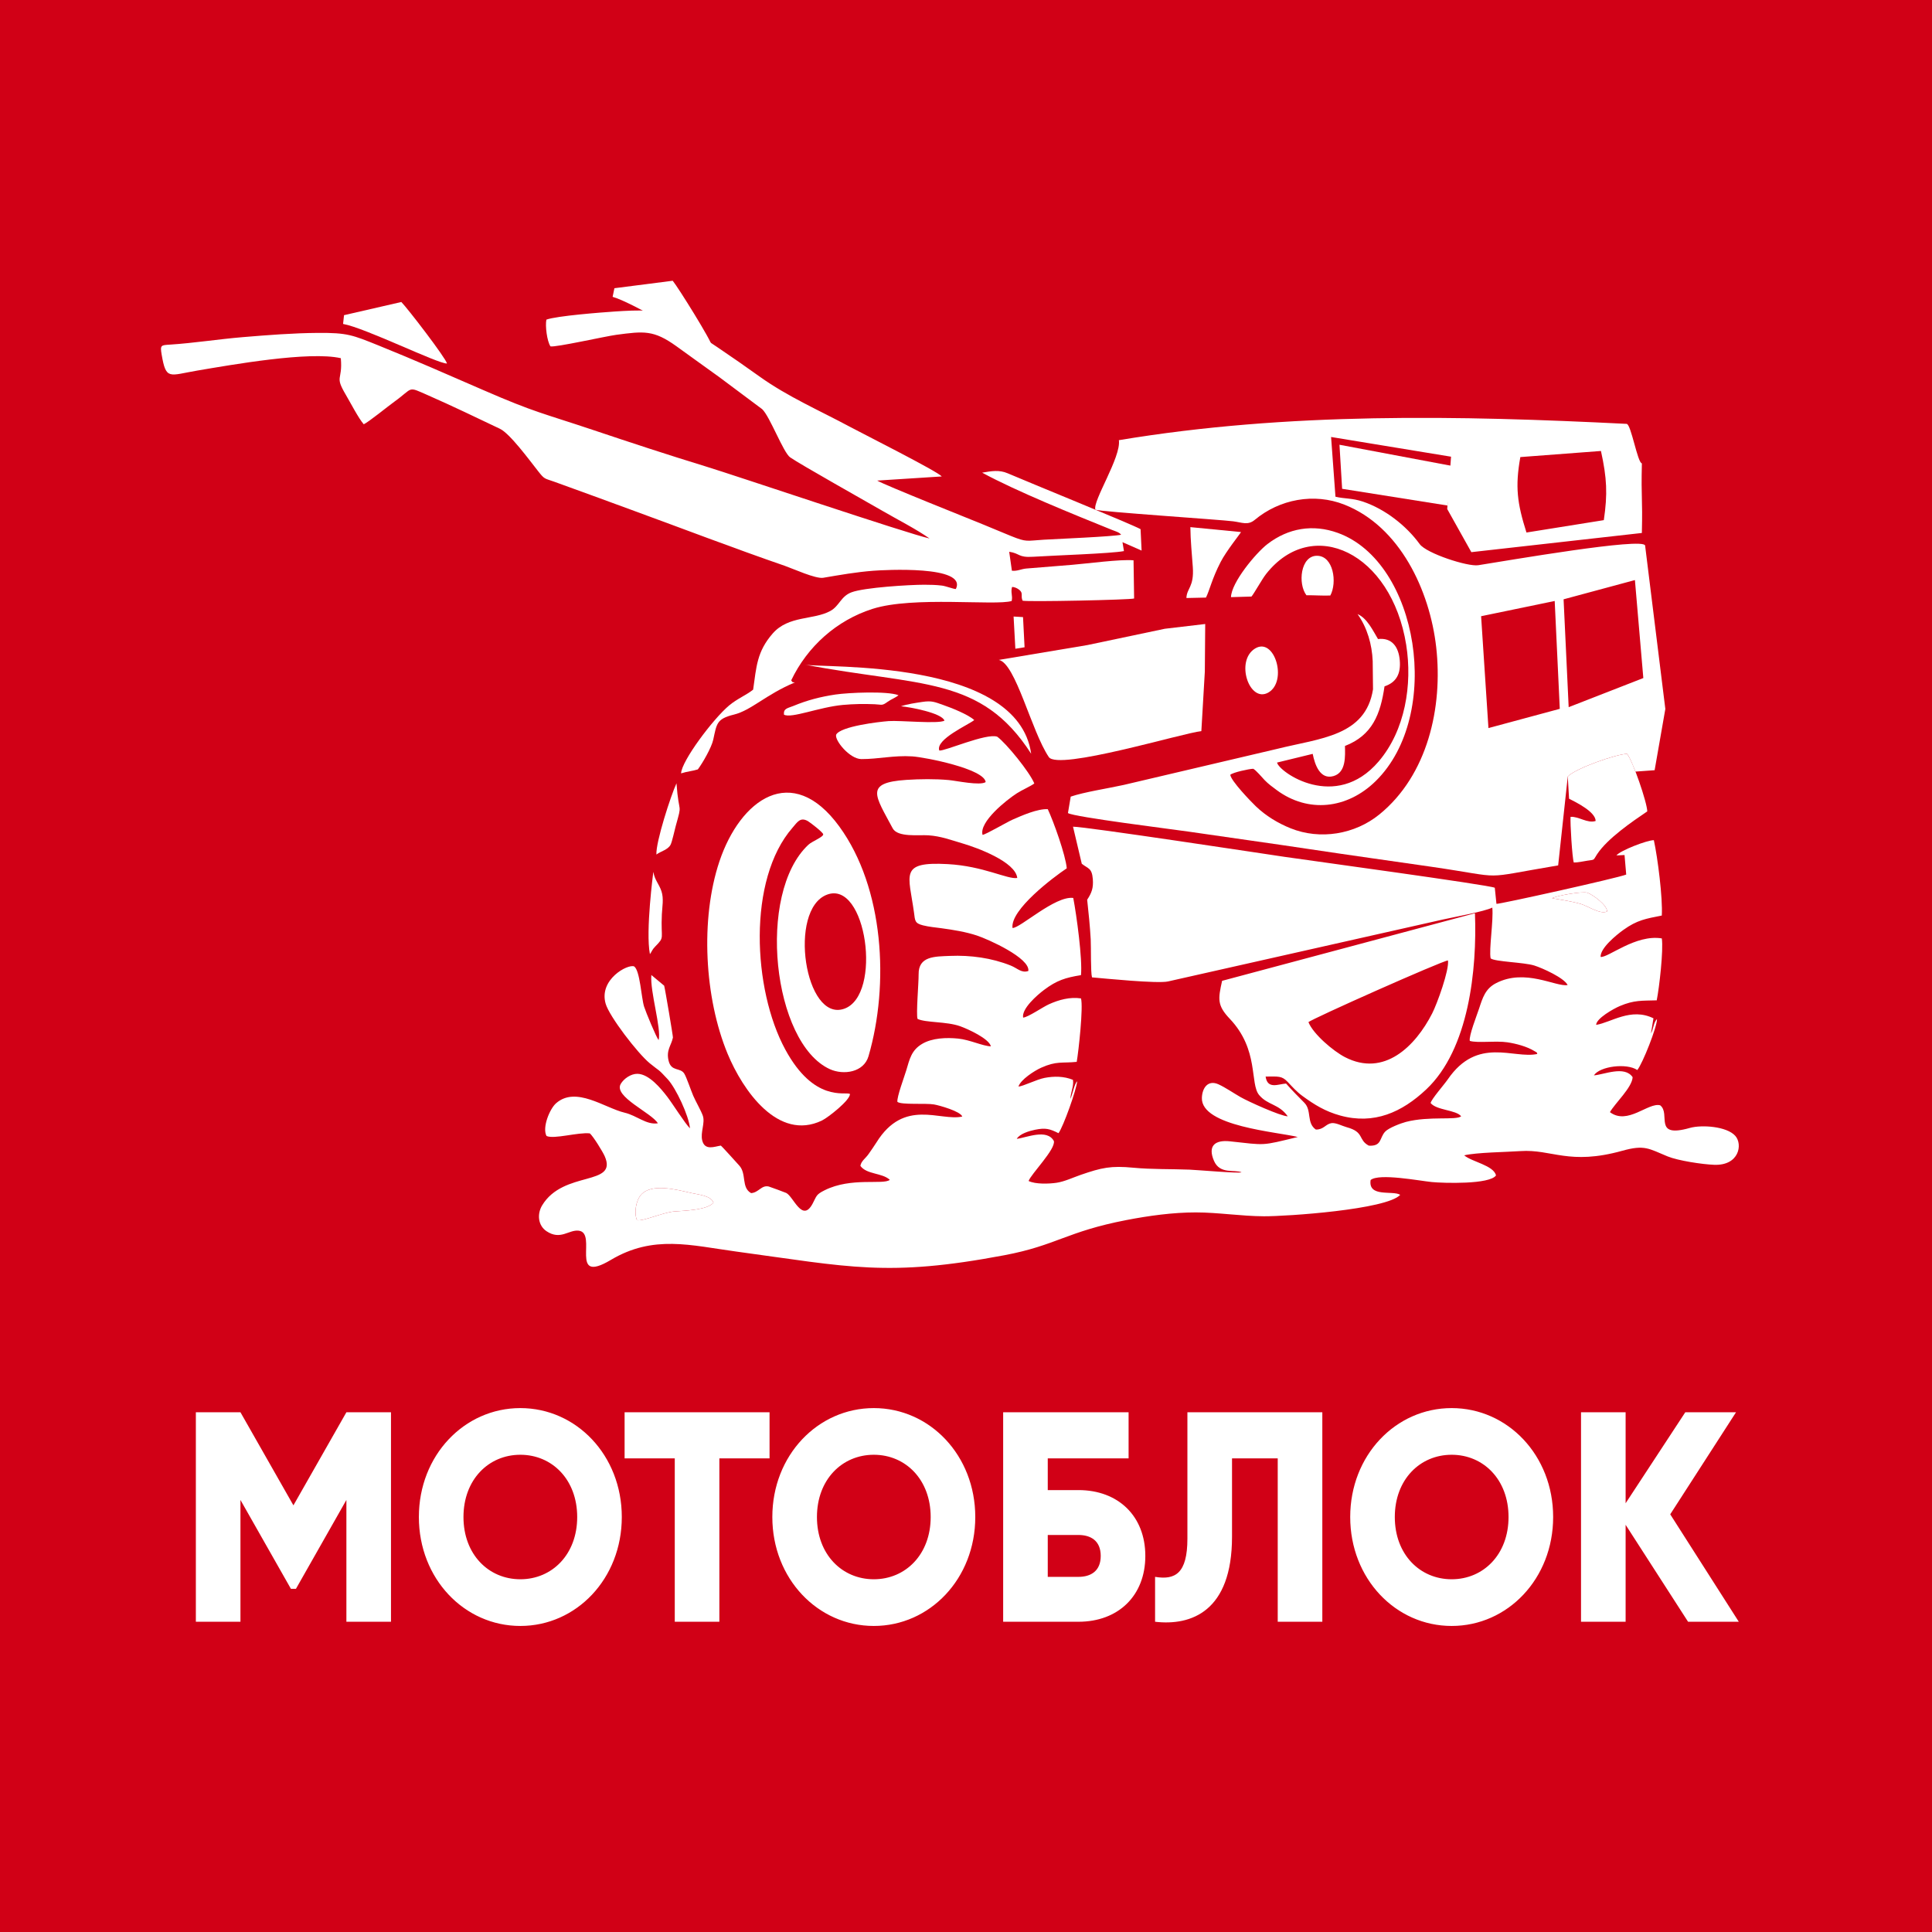 <?xml version="1.0" encoding="UTF-8"?> <svg xmlns="http://www.w3.org/2000/svg" width="120" height="120" viewBox="0 0 120 120" fill="none"><rect width="120" height="120" fill="#D10016"></rect><path fill-rule="evenodd" clip-rule="evenodd" d="M55.961 43.868C56.495 43.911 58.504 44.283 58.663 44.761C58.28 44.977 55.898 44.736 55.196 44.788C54.586 44.833 52.216 45.112 51.936 45.629C51.823 45.975 52.775 47.144 53.499 47.148C54.544 47.153 55.516 46.907 56.657 46.98C57.471 47.033 61.134 47.757 61.222 48.577C60.872 48.813 59.407 48.494 58.927 48.45C58.08 48.374 57.147 48.385 56.297 48.44C53.669 48.613 54.366 49.415 55.445 51.446C55.752 52.024 57.068 51.842 57.665 51.883C58.449 51.936 59.087 52.182 59.822 52.398C60.679 52.65 63.073 53.523 63.184 54.532C62.581 54.635 61.096 53.792 58.855 53.671C55.833 53.509 56.446 54.305 56.771 56.684C56.838 57.179 56.807 57.344 57.328 57.475C57.697 57.568 58.093 57.603 58.475 57.654C59.209 57.754 59.984 57.878 60.679 58.108C61.37 58.336 63.986 59.504 63.872 60.309C63.448 60.457 63.202 60.142 62.778 59.972C61.597 59.499 60.278 59.319 59.005 59.373C58.064 59.413 57.041 59.378 57.057 60.523C57.064 61.034 56.891 63.006 56.991 63.286C57.494 63.529 58.79 63.44 59.631 63.739C60.114 63.912 61.434 64.511 61.546 64.99C61.036 64.975 60.238 64.581 59.511 64.508C58.793 64.436 57.894 64.464 57.264 64.844C56.608 65.238 56.497 65.783 56.29 66.48C56.172 66.876 55.695 68.146 55.739 68.439C55.992 68.638 57.503 68.51 58.012 68.599C58.358 68.66 59.658 69.026 59.768 69.351C58.393 69.659 56.158 68.189 54.437 70.96C54.277 71.218 54.123 71.424 53.96 71.664C53.762 71.956 53.49 72.105 53.44 72.414C53.832 72.96 54.794 72.838 55.268 73.282C54.862 73.612 52.877 73.1 51.222 73.928C50.672 74.203 50.734 74.273 50.471 74.764C49.829 75.963 49.292 74.332 48.836 74.097C48.782 74.069 47.817 73.713 47.754 73.698C47.299 73.587 47.128 74.074 46.653 74.107C46.026 73.758 46.388 72.909 45.916 72.394C45.757 72.219 44.853 71.21 44.771 71.155C44.376 71.214 43.782 71.482 43.618 70.841C43.489 70.34 43.809 69.749 43.654 69.301C43.545 68.985 43.213 68.419 43.058 68.059C42.916 67.729 42.652 66.939 42.507 66.694C42.265 66.284 41.699 66.583 41.529 65.89C41.365 65.217 41.693 64.948 41.797 64.443C41.809 64.388 41.313 61.434 41.252 61.222C40.973 60.991 40.721 60.781 40.456 60.559C40.369 61.604 41.092 63.886 40.908 64.604C40.759 64.421 40.111 62.859 40.004 62.518C39.833 61.972 39.754 60.28 39.388 60.026C38.998 59.861 37.182 60.837 37.618 62.342C37.848 63.137 39.605 65.421 40.353 66.038C40.999 66.57 40.823 66.328 41.471 67.032C41.991 67.596 42.789 69.31 42.856 70.082C42.574 69.821 41.779 68.557 41.449 68.127C41.047 67.603 40.316 66.712 39.596 66.696C39.193 66.687 38.744 66.997 38.554 67.326C38.099 68.115 40.472 69.117 40.861 69.77C40.136 69.879 39.572 69.295 38.797 69.111C37.558 68.817 35.771 67.44 34.537 68.527C34.141 68.875 33.664 70.04 33.946 70.558C34.408 70.773 35.918 70.313 36.637 70.397C36.854 70.589 37.434 71.529 37.56 71.815C38.393 73.704 34.996 72.667 33.671 74.872C33.354 75.401 33.409 76.117 33.949 76.475C34.821 77.054 35.326 76.365 35.947 76.44C37.143 76.583 35.301 79.828 37.938 78.257C40.585 76.68 42.903 77.353 45.736 77.737C52.758 78.688 55.109 79.339 62.391 77.963C65.622 77.352 66.232 76.501 69.969 75.779C71.362 75.51 72.858 75.304 74.277 75.305C75.669 75.306 77.065 75.537 78.504 75.545C79.9 75.553 86.129 75.132 86.97 74.214C86.521 73.92 84.964 74.4 85.132 73.293C85.655 72.857 88.168 73.344 88.935 73.419C89.653 73.489 92.535 73.578 92.921 73.005C92.763 72.376 91.42 72.168 90.943 71.76C91.715 71.578 93.54 71.558 94.433 71.497C96.392 71.364 97.446 72.4 100.767 71.475C102.157 71.088 102.402 71.342 103.578 71.826C104.223 72.091 105.734 72.321 106.47 72.348C108.024 72.405 108.253 71.079 107.782 70.55C107.252 69.954 105.687 69.851 104.958 70.058C102.64 70.716 103.801 69.181 103.116 68.652C102.379 68.457 101.091 69.904 99.996 69.078C100.307 68.525 101.372 67.55 101.406 66.907C100.904 66.165 99.626 66.751 99 66.793C99.364 66.227 101.03 66.013 101.696 66.461C102.028 66.053 102.926 63.779 102.919 63.3C102.706 63.479 102.692 63.951 102.546 64.183L102.699 63.249C101.301 62.562 100.065 63.51 99.14 63.657C99.144 63.259 100.216 62.654 100.611 62.487C101.504 62.109 101.979 62.161 102.902 62.133C103.061 61.34 103.327 59.012 103.218 58.286C101.593 58.017 99.872 59.504 99.417 59.436C99.385 58.895 100.387 58.077 100.834 57.756C101.69 57.143 102.221 57.064 103.217 56.866C103.28 55.775 102.964 53.289 102.724 52.185C102.302 52.182 100.639 52.827 100.399 53.131L100.903 53.108L101.007 54.32C100.53 54.525 93.09 56.177 92.947 56.139L92.844 55.14C92.449 54.958 81.228 53.431 79.792 53.221C78.734 53.066 67.4 51.339 66.647 51.347L67.191 53.649C67.585 53.963 67.821 53.9 67.877 54.605C67.92 55.151 67.808 55.456 67.526 55.883C67.615 56.706 67.7 57.514 67.746 58.341C67.772 58.816 67.737 60.395 67.826 60.706C68.593 60.773 71.889 61.105 72.545 60.96L89.638 57.109C90.323 56.957 92.185 56.62 92.69 56.373C92.77 57.179 92.472 58.976 92.586 59.527C92.857 59.739 94.645 59.767 95.295 59.969C95.801 60.127 97.152 60.736 97.369 61.183C96.647 61.315 94.732 60.124 92.915 61.07C92.255 61.414 92.089 61.973 91.868 62.645C91.736 63.045 91.22 64.353 91.292 64.653C91.786 64.797 92.918 64.632 93.63 64.74C94.173 64.823 94.839 64.996 95.318 65.292C95.599 65.466 95.388 65.29 95.486 65.464C94.005 65.788 91.775 64.348 89.924 67.042C89.704 67.363 88.901 68.276 88.858 68.512C89.237 68.972 90.439 68.932 90.755 69.335C90.437 69.598 88.778 69.308 87.326 69.684C87.008 69.767 86.252 70.054 86.034 70.289C85.669 70.684 85.84 71.205 85.021 71.159C84.337 70.797 84.763 70.317 83.655 70.016C83.373 69.94 82.96 69.715 82.693 69.761C82.331 69.823 82.212 70.169 81.729 70.158C81.132 69.744 81.492 68.979 81.016 68.495C80.602 68.074 80.283 67.76 79.88 67.301C79.404 67.33 78.726 67.683 78.609 66.867C79.41 66.862 79.62 66.819 79.976 67.196C80.27 67.507 80.547 67.817 80.891 68.068C81.652 68.624 82.317 69.031 83.241 69.287C85.348 69.869 87.075 69.085 88.582 67.669C91.241 65.172 91.746 60.208 91.612 56.723L75.907 60.921C75.655 62.054 75.591 62.443 76.383 63.278C78.22 65.214 77.613 67.311 78.209 68.017C78.751 68.658 79.425 68.553 79.985 69.337C79.536 69.325 77.542 68.423 77.05 68.142C76.629 67.901 76.115 67.548 75.689 67.352C75.034 67.052 74.671 67.565 74.651 68.191C74.594 69.963 79.368 70.306 80.607 70.621C78.302 71.181 78.656 71.134 76.392 70.89C75.491 70.793 74.993 71.145 75.402 72.1C75.769 72.957 76.688 72.63 77.114 72.813C76.978 72.894 74.33 72.666 73.894 72.649C72.751 72.604 71.519 72.637 70.396 72.529C68.999 72.395 68.427 72.524 67.127 72.972C66.655 73.135 66.118 73.391 65.626 73.464C65.15 73.534 64.308 73.562 63.888 73.353C64.036 72.923 65.576 71.381 65.458 70.871C65.026 70.086 63.752 70.666 63.153 70.735C63.334 70.421 63.93 70.244 64.29 70.171C64.941 70.039 65.197 70.11 65.745 70.384C66.044 69.983 66.87 67.668 66.904 67.162C66.742 67.291 66.601 68.008 66.487 68.256C66.492 67.864 66.71 67.452 66.642 67.07C66.081 66.842 65.472 66.837 64.881 66.95C64.395 67.042 63.541 67.475 63.258 67.488C63.392 67.061 64.238 66.511 64.67 66.317C65.63 65.888 65.949 66.048 66.877 65.954C66.996 65.272 67.291 62.555 67.143 62.013C66.462 61.909 65.767 62.098 65.152 62.377C64.752 62.558 63.867 63.177 63.548 63.206C63.445 62.651 64.425 61.803 64.849 61.484C65.639 60.89 66.179 60.723 67.142 60.567C67.24 59.573 66.867 56.839 66.662 55.773C65.53 55.628 63.353 57.662 62.889 57.639C62.74 56.506 65.432 54.483 66.259 53.932C66.186 53.11 65.446 51.041 65.079 50.259C64.446 50.226 63.486 50.648 62.895 50.908C62.545 51.062 61.219 51.84 61.028 51.855C60.808 51.048 62.504 49.695 63.161 49.272C63.475 49.069 64.023 48.831 64.243 48.663C63.953 47.95 62.489 46.153 61.938 45.757C61.258 45.522 58.659 46.673 58.341 46.616C58.091 45.92 60.154 45.02 60.512 44.725C60.144 44.378 59.063 43.953 58.573 43.783C58.054 43.603 57.88 43.51 57.295 43.596C56.87 43.659 56.365 43.732 55.961 43.868ZM96.406 55.79C97.002 55.893 97.603 55.977 98.185 56.145C98.636 56.276 99.407 56.819 99.817 56.612C99.839 56.231 98.956 55.583 98.603 55.452C98.305 55.342 96.649 55.638 96.406 55.79ZM39.564 75.788C39.946 75.868 41.196 75.299 41.887 75.246C42.478 75.2 43.935 75.165 44.317 74.699C44.164 74.259 43.361 74.196 42.944 74.101C42.006 73.887 40.445 73.469 39.803 74.225C39.494 74.59 39.374 75.347 39.564 75.788ZM81.27 63.489C81.576 64.242 82.819 65.29 83.54 65.662C85.973 66.917 87.911 64.986 88.955 62.946C89.263 62.343 90.023 60.248 89.936 59.654C89.57 59.679 81.423 63.305 81.27 63.489Z" fill="white"></path><path fill-rule="evenodd" clip-rule="evenodd" d="M21.169 22.248C21.295 23.683 20.757 23.297 21.481 24.524C21.762 25 22.273 25.992 22.594 26.353C22.92 26.195 24.095 25.237 24.496 24.948C25.715 24.072 25.263 23.973 26.594 24.556C28.078 25.207 29.583 25.934 31.049 26.631C31.669 26.925 32.876 28.57 33.414 29.253C33.841 29.796 33.802 29.696 34.441 29.926C36.042 30.501 37.639 31.092 39.237 31.676C42.389 32.827 45.572 34.05 48.738 35.142C49.265 35.325 50.666 35.966 51.132 35.887C52.197 35.707 53.16 35.534 54.245 35.45C54.862 35.402 60.114 35.099 59.368 36.585C59.253 36.595 58.742 36.401 58.512 36.373C58.142 36.327 57.786 36.32 57.414 36.319C56.494 36.318 53.68 36.489 52.883 36.791C52.218 37.044 52.14 37.636 51.576 37.947C50.536 38.52 48.98 38.219 47.995 39.346C47.01 40.473 46.982 41.415 46.779 42.834C46.391 43.155 45.781 43.402 45.285 43.819C44.276 44.668 42.329 47.274 42.303 48.035C42.682 47.913 43.041 47.889 43.345 47.788C43.647 47.383 44.195 46.429 44.301 45.943C44.517 44.955 44.502 44.65 45.577 44.387C46.663 44.122 47.566 43.142 49.37 42.387C49.16 42.364 49.244 42.389 49.144 42.256C50.155 40.147 51.968 38.528 54.196 37.818C56.717 37.013 61.819 37.636 62.837 37.329C62.912 36.989 62.761 36.813 62.859 36.461C63.006 36.447 63.215 36.548 63.337 36.659C63.562 36.865 63.382 36.996 63.514 37.31C63.836 37.393 70.224 37.259 70.442 37.173L70.406 34.802C69.582 34.726 67.514 35.007 66.578 35.083L63.749 35.312C63.418 35.341 63.185 35.487 62.851 35.448L62.683 34.271C63.356 34.368 63.228 34.642 64.165 34.582C65.459 34.499 69.023 34.383 69.81 34.229L69.719 33.675L70.907 34.198L70.843 32.867C70.269 32.55 63.933 29.975 62.586 29.396C62.062 29.171 61.581 29.258 61.003 29.358C63.134 30.514 66.62 31.924 69.068 32.914C69.305 33.009 69.508 33.051 69.636 33.213C69.117 33.33 65.654 33.474 64.822 33.523C63.748 33.587 63.786 33.693 62.794 33.292C62.23 33.064 61.672 32.824 61.108 32.594C60.172 32.212 54.92 30.118 54.484 29.85L58.496 29.593C58.217 29.268 53.597 26.942 52.818 26.524C50.931 25.51 48.917 24.634 47.18 23.389C45.493 22.18 43.67 20.948 41.912 19.828C41.239 19.399 41.138 19.352 40.314 19.303C39.611 19.262 38.881 19.302 38.178 19.349C37.352 19.405 34.583 19.617 33.937 19.853C33.857 20.232 33.971 21.18 34.19 21.514C34.502 21.586 37.616 20.884 38.273 20.797C39.998 20.567 40.597 20.491 42.007 21.501C42.9 22.141 43.781 22.786 44.674 23.422L47.34 25.414C47.819 25.863 48.653 28.111 49.076 28.406C49.724 28.858 53.789 31.138 54.843 31.749C55.739 32.268 56.914 32.867 57.736 33.446C56.351 33.142 45.784 29.568 43.821 28.967C41.513 28.261 39.147 27.483 36.858 26.714C33.716 25.661 33.249 25.634 30.033 24.235C27.873 23.295 25.705 22.343 23.522 21.462C21.894 20.805 21.572 20.665 19.759 20.677C18.204 20.688 16.634 20.811 15.084 20.94C13.59 21.064 12.03 21.311 10.557 21.405C10.001 21.441 9.939 21.428 10.04 22.022C10.316 23.634 10.495 23.315 12.256 23.017C14.398 22.655 19.207 21.799 21.169 22.248Z" fill="white"></path><path fill-rule="evenodd" clip-rule="evenodd" d="M52.79 67.945C52.482 67.79 50.563 68.484 48.774 65.185C46.757 61.466 46.415 54.628 49.225 51.411C49.516 51.077 49.702 50.727 50.179 51.001C50.327 51.086 51.099 51.684 51.13 51.813C51.171 51.978 50.438 52.256 50.215 52.464C46.97 55.486 47.991 64.796 51.547 66.409C52.386 66.789 53.65 66.615 53.945 65.602C55.243 61.148 54.91 55.152 52.133 51.338C49.193 47.301 45.973 49.651 44.681 53.514C43.486 57.089 43.756 61.989 45.195 65.457C46.134 67.719 48.327 70.905 51.051 69.598C51.432 69.415 52.828 68.316 52.79 67.945ZM51.363 55.57C48.931 56.495 49.988 63.524 52.441 62.653C54.82 61.807 53.819 54.637 51.363 55.57Z" fill="white"></path><path fill-rule="evenodd" clip-rule="evenodd" d="M21.368 19.576L21.309 20.12C22.679 20.364 27.215 22.608 27.762 22.578C27.709 22.263 25.303 19.131 24.926 18.758L21.368 19.576Z" fill="white"></path><path fill-rule="evenodd" clip-rule="evenodd" d="M39.564 75.788C39.946 75.868 41.196 75.299 41.886 75.245C42.478 75.199 43.935 75.165 44.316 74.699C44.164 74.259 43.361 74.196 42.943 74.101C42.006 73.886 40.445 73.469 39.803 74.225C39.494 74.59 39.374 75.347 39.564 75.788Z" fill="white"></path><path fill-rule="evenodd" clip-rule="evenodd" d="M48.693 44.388C49.147 44.643 50.881 43.918 52.354 43.784C53.011 43.724 53.68 43.713 54.337 43.742C54.8 43.763 54.773 43.852 55.142 43.583C55.353 43.43 55.629 43.337 55.808 43.181C55.113 42.91 52.679 43.021 51.894 43.138C50.965 43.276 50.142 43.49 49.283 43.845C48.926 43.993 48.654 43.995 48.693 44.388Z" fill="white"></path><path fill-rule="evenodd" clip-rule="evenodd" d="M40.368 59.264C40.497 59.087 40.502 58.988 40.693 58.794C41.319 58.156 41.033 58.395 41.109 56.792C41.131 56.321 41.237 55.815 41.085 55.358C40.925 54.881 40.676 54.693 40.579 54.153C40.58 54.17 40.087 57.845 40.368 59.264Z" fill="white"></path><path fill-rule="evenodd" clip-rule="evenodd" d="M40.771 53.077C41.045 52.867 41.482 52.789 41.651 52.467C41.745 52.287 41.9 51.565 41.969 51.312C42.397 49.764 42.166 50.705 42.018 48.652C41.668 49.41 40.727 52.3 40.771 53.077Z" fill="white"></path><path fill-rule="evenodd" clip-rule="evenodd" d="M50.007 41.283C51.123 41.518 63.215 40.877 64.048 46.818C60.929 41.963 57.172 42.65 50.007 41.283Z" fill="white"></path><path fill-rule="evenodd" clip-rule="evenodd" d="M38.162 17.902L38.051 18.437C39.391 18.815 43.688 21.495 44.234 21.519C44.213 21.2 42.122 17.847 41.783 17.438L38.162 17.902Z" fill="white"></path><path fill-rule="evenodd" clip-rule="evenodd" d="M68.037 31.658C68.341 31.785 75.807 32.277 76.6 32.38C77.151 32.452 77.509 32.645 77.935 32.29C79.48 31.002 81.62 30.603 83.501 31.343C86.957 32.702 88.808 36.687 89.205 40.199C89.627 43.922 88.677 48.143 85.68 50.583C84.149 51.83 81.991 52.183 80.159 51.446C79.372 51.129 78.615 50.669 78.001 50.079C77.68 49.772 76.447 48.487 76.416 48.124C76.572 47.975 77.596 47.752 77.842 47.75C78.025 47.849 78.375 48.273 78.547 48.453C78.774 48.691 79.041 48.883 79.304 49.078C81.24 50.507 83.67 50.262 85.451 48.511C89.631 44.4 88.112 34.906 83.091 33.098C81.549 32.542 80.02 32.797 78.724 33.793C78 34.35 76.479 36.183 76.459 37.09L77.731 37.053C77.878 36.891 78.385 35.975 78.639 35.652C81.524 31.993 86.431 34.34 87.342 40.054C87.735 42.517 87.278 45.368 85.63 47.296C82.951 50.431 79.436 47.949 79.32 47.364L81.535 46.824C81.664 47.483 81.989 48.448 82.832 48.202C83.622 47.972 83.548 46.936 83.538 46.333C85.247 45.669 85.744 44.353 85.995 42.631C86.755 42.376 87.011 41.819 86.942 41.015C86.87 40.186 86.466 39.591 85.59 39.692C85.285 39.186 84.912 38.389 84.321 38.144C84.924 38.99 85.216 40.026 85.261 41.063L85.28 42.816C84.82 45.728 81.992 45.85 79.355 46.507L69.797 48.753C68.857 48.963 67.346 49.192 66.504 49.48L66.332 50.501C66.702 50.748 72.876 51.514 73.844 51.656C76.357 52.026 78.876 52.37 81.388 52.749C83.896 53.128 86.413 53.473 88.923 53.839C93.747 54.542 91.709 54.602 96.78 53.751L97.377 48.233C97.82 47.742 100.379 46.837 101.056 46.824C101.067 46.836 101.078 46.849 101.09 46.865L101.091 46.867L101.107 46.889L101.108 46.893L101.11 46.896L101.125 46.919L101.127 46.921L101.129 46.925L101.144 46.95L101.145 46.953L101.147 46.955L101.162 46.98L101.166 46.986L101.169 46.992L101.184 47.019L101.186 47.024L101.187 47.026L101.207 47.063L101.229 47.107L101.231 47.109L101.239 47.126L101.247 47.143L101.253 47.153L101.256 47.16L101.264 47.177L101.273 47.194L101.276 47.201L101.281 47.213L101.29 47.231L101.298 47.249L101.299 47.251L101.306 47.268L101.315 47.286L101.323 47.303L101.324 47.305L101.333 47.324L101.341 47.344L101.346 47.356L101.349 47.363L101.358 47.383L101.366 47.403L101.37 47.411L101.375 47.423L101.383 47.444L101.392 47.465L101.393 47.468L101.402 47.486L101.41 47.508L101.419 47.528L101.428 47.551L101.436 47.573L101.446 47.596L101.455 47.618L101.465 47.641L101.473 47.663L101.483 47.686L101.494 47.71L101.495 47.715L101.502 47.733L101.512 47.757L101.522 47.78L101.533 47.804L101.543 47.828L101.55 47.846L101.551 47.853L101.561 47.877L101.572 47.902L101.577 47.913L101.582 47.925L102.772 47.839L103.437 44.035L102.181 33.887C102.115 33.353 93.604 34.825 91.819 35.106C91.17 35.209 88.603 34.375 88.179 33.794C87.336 32.638 86.019 31.614 84.65 31.155C83.982 30.931 83.513 30.988 82.948 30.852L82.676 27.142L90.127 28.366L89.889 31.615L91.388 34.295L101.979 33.104C102.033 30.804 101.926 31.081 101.98 28.781C101.707 28.745 101.309 26.341 101.033 26.327C90.657 25.808 80.022 25.587 69.496 27.34C69.644 28.395 67.852 31.124 68.035 31.656L68.037 31.658ZM96.881 44.027L92.45 45.222L91.994 38.274L96.565 37.328L96.881 44.027ZM97.117 37.224L101.548 36.029L102.07 42.115L97.433 43.924L97.117 37.224ZM94.431 28.39C94.102 30.23 94.232 31.247 94.811 33.076L99.616 32.307C99.856 30.679 99.809 29.699 99.438 28.011L94.431 28.39Z" fill="white"></path><path fill-rule="evenodd" clip-rule="evenodd" d="M97.377 48.233L97.457 49.609C97.924 49.846 99.1 50.428 99.109 50.992C98.599 51.16 98.051 50.697 97.551 50.736C97.52 51.112 97.65 53.263 97.751 53.572C98.022 53.574 98.307 53.502 98.581 53.461C99.084 53.386 98.941 53.451 99.192 53.067C99.841 52.075 101.398 51.018 102.314 50.397C102.311 49.862 101.402 47.211 101.057 46.824C100.379 46.836 97.82 47.742 97.377 48.233Z" fill="white"></path><path fill-rule="evenodd" clip-rule="evenodd" d="M67.536 40.067L62.04 40.988C63.089 41.209 64.056 45.405 65.144 47.022C65.723 47.882 73.499 45.517 74.618 45.412C74.69 44.18 74.762 42.947 74.834 41.715L74.858 38.758L72.349 39.054L67.536 40.067Z" fill="white"></path><path fill-rule="evenodd" clip-rule="evenodd" d="M73.69 37.144L74.905 37.117C75.132 36.659 75.276 35.954 75.814 34.91C76.169 34.218 77.048 33.132 77.081 33.047L73.936 32.741C73.942 33.547 74.032 34.431 74.088 35.229C74.173 36.464 73.713 36.527 73.69 37.144Z" fill="white"></path><path fill-rule="evenodd" clip-rule="evenodd" d="M77.96 40.278C76.703 41.039 77.598 43.693 78.78 43.014C79.992 42.317 79.166 39.547 77.96 40.278Z" fill="white"></path><path fill-rule="evenodd" clip-rule="evenodd" d="M81.144 36.972C81.59 36.965 82.245 37.011 82.629 36.987C83.065 36.18 82.824 34.521 81.798 34.52C80.777 34.519 80.6 36.254 81.144 36.972Z" fill="white"></path><path fill-rule="evenodd" clip-rule="evenodd" d="M96.406 55.79C97.001 55.893 97.603 55.977 98.185 56.145C98.636 56.276 99.407 56.819 99.816 56.612C99.839 56.231 98.956 55.583 98.603 55.452C98.305 55.342 96.649 55.638 96.406 55.79Z" fill="white"></path><path fill-rule="evenodd" clip-rule="evenodd" d="M63.066 40.295L63.638 40.203L63.542 38.329L62.956 38.294L63.066 40.295Z" fill="white"></path><path fill-rule="evenodd" clip-rule="evenodd" d="M90.336 28.968L89.907 31.399L83.362 30.36L83.197 27.624L90.336 28.968Z" fill="white"></path><path fill-rule="evenodd" clip-rule="evenodd" d="M24.285 87.719H21.515L18.225 93.5L14.935 87.719H12.165V100.73H14.935V93.165L18.07 98.686H18.381L21.515 93.165V100.73H24.285V87.719ZM32.319 100.991C35.799 100.991 38.621 98.054 38.621 94.225C38.621 90.395 35.799 87.459 32.319 87.459C28.839 87.459 26.017 90.395 26.017 94.225C26.017 98.054 28.839 100.991 32.319 100.991ZM32.319 98.091C30.345 98.091 28.787 96.548 28.787 94.225C28.787 91.901 30.345 90.358 32.319 90.358C34.293 90.358 35.851 91.901 35.851 94.225C35.851 96.548 34.293 98.091 32.319 98.091ZM47.798 87.719H38.795V90.581H41.911V100.73H44.681V90.581H47.798V87.719ZM54.274 100.991C57.754 100.991 60.576 98.054 60.576 94.225C60.576 90.395 57.754 87.459 54.274 87.459C50.794 87.459 47.971 90.395 47.971 94.225C47.971 98.054 50.794 100.991 54.274 100.991ZM54.274 98.091C52.3 98.091 50.742 96.548 50.742 94.225C50.742 91.901 52.3 90.358 54.274 90.358C56.248 90.358 57.806 91.901 57.806 94.225C57.806 96.548 56.248 98.091 54.274 98.091ZM66.983 92.552H65.078V90.581H70.099V87.719H62.308V100.73H66.983C69.458 100.73 71.138 99.113 71.138 96.641C71.138 94.169 69.458 92.552 66.983 92.552ZM66.983 97.942H65.078V95.34H66.983C67.744 95.34 68.368 95.693 68.368 96.641C68.368 97.589 67.744 97.942 66.983 97.942ZM71.744 100.73C73.977 100.991 76.523 100.098 76.523 95.451V90.581H79.362V100.73H82.132V87.719H73.752V95.563C73.752 97.738 72.99 98.147 71.744 97.942V100.73ZM90.166 100.991C93.646 100.991 96.469 98.054 96.469 94.225C96.469 90.395 93.646 87.459 90.166 87.459C86.686 87.459 83.864 90.395 83.864 94.225C83.864 98.054 86.686 100.991 90.166 100.991ZM90.166 98.091C88.192 98.091 86.634 96.548 86.634 94.225C86.634 91.901 88.192 90.358 90.166 90.358C92.14 90.358 93.698 91.901 93.698 94.225C93.698 96.548 92.14 98.091 90.166 98.091ZM108 100.73L103.741 94.057L107.827 87.719H104.676L100.97 93.37V87.719H98.2V100.73H100.97V94.708L104.849 100.73H108Z" fill="white"></path></svg> 